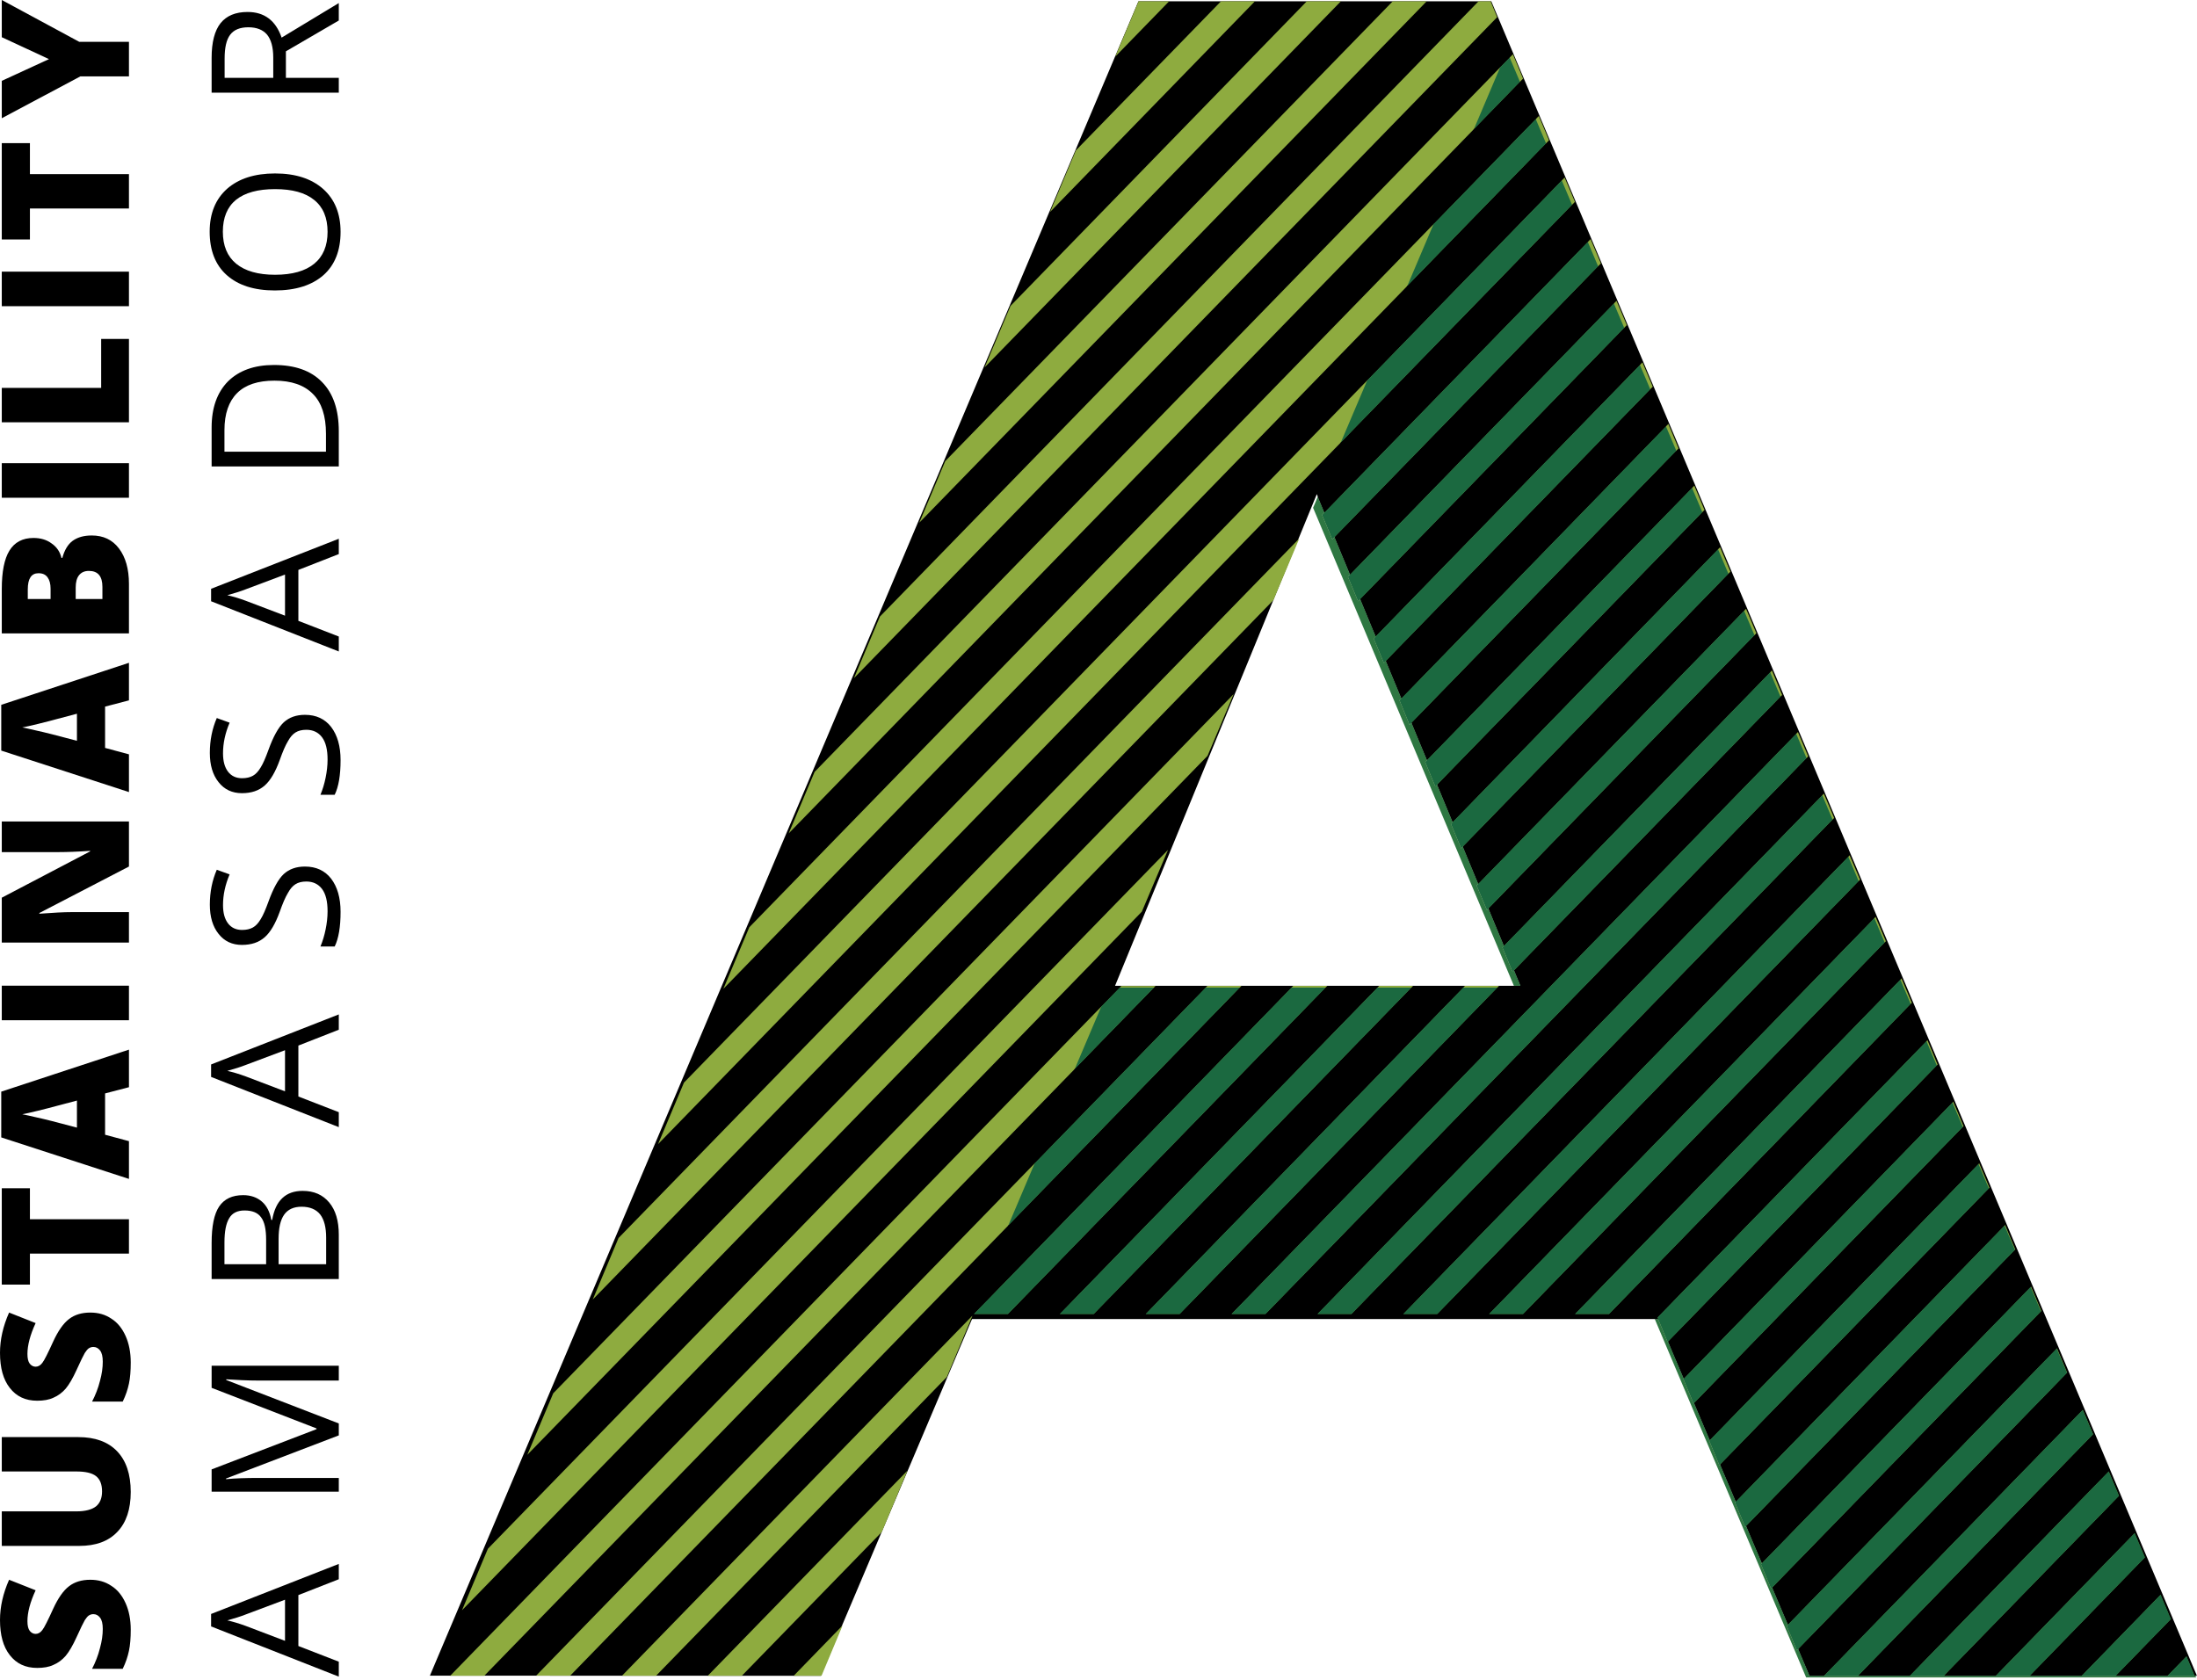 <?xml version="1.0" encoding="UTF-8" standalone="no"?><!DOCTYPE svg PUBLIC "-//W3C//DTD SVG 1.1//EN" "http://www.w3.org/Graphics/SVG/1.1/DTD/svg11.dtd"><svg width="100%" height="100%" viewBox="0 0 714 546" version="1.1" xmlns="http://www.w3.org/2000/svg" xmlns:xlink="http://www.w3.org/1999/xlink" xml:space="preserve" xmlns:serif="http://www.serif.com/" style="fill-rule:evenodd;clip-rule:evenodd;stroke-linejoin:round;stroke-miterlimit:2;"><path d="M484.654,0.417l-114.671,-0l-230.271,544.237l127.005,0.046l49.179,-115.958l223.121,-0l49.095,115.958l125.867,-0l-229.325,-544.283Zm-122.279,320.016l65.571,-159.804l66.229,159.804l-131.8,0Z" style="fill-rule:nonzero;"/><path d="M266.987,544.7l6.842,-16.363l-15.887,16.363l9.045,-0Zm216.263,-248.9l87.546,-89.967l-3.354,-7.962l-87.546,89.966l3.354,7.963Zm-8.383,-20.058l87.5,-89.921l-3.354,-7.963l-87.455,89.925l3.309,7.959Zm-25.109,-60.259l87.371,-89.787l-3.358,-7.917l-87.321,89.742l3.308,7.962Zm16.725,40.159l87.455,-89.88l-3.309,-7.912l-87.458,89.829l3.312,7.963Zm-65.57,-30.021l-221.117,227.246l-8.429,20.012l221.07,-227.2l8.476,-20.058Zm40.462,-30.196l87.321,-89.742l-3.35,-7.916l-87.279,89.7l3.308,7.958Zm-19.108,-20.413l-221.246,227.38l-8.384,20.012l221.205,-227.333l8.425,-20.059Zm10.725,0.313l87.279,-89.7l-3.354,-7.913l-87.238,89.655l3.313,7.958Zm58.596,140.575l87.591,-90.008l-3.308,-7.963l-87.592,90.008l3.309,7.963Zm-94.78,-315.479l-47.17,48.471l-8.384,20.012l66.583,-68.483l-11.029,-0Zm27.888,-0l-96.283,98.991l-8.43,20.013l115.788,-119.004l-11.075,-0Zm-54.671,-0l-7.592,18.008l17.517,-18.008l-9.925,-0Zm-128.937,544.279l45.491,-46.738l8.342,-19.966l-64.909,66.704l11.076,-0Zm211.537,-544.279l-145.438,149.466l-8.429,20.013l164.9,-169.479l-11.033,-0Zm47.479,37.266l-256.591,263.713l-8.426,20.012l268.33,-275.812l-3.313,-7.913Zm8.388,20.013l-286.2,294.175l-8.429,20.012l297.979,-306.275l-3.35,-7.912Zm-24.05,-57.279l-3.93,-0l-194.55,199.987l-8.429,20.013l209.025,-214.842l-2.116,-5.158Zm7.237,17.208l-226.941,233.254l-8.425,20.013l238.674,-245.35l-3.308,-7.917Zm-112.079,258.604l-221.029,227.154l-8.425,20.017l220.937,-227.071l8.517,-20.1Zm78.5,-40.65l87.412,-89.833l-3.312,-7.958l-87.367,89.833l3.267,7.958Zm210.392,202.654l-87.813,90.234l3.309,7.958l87.812,-90.233l-3.308,-7.959Zm-8.429,-20.058l-87.767,90.233l3.308,7.963l87.813,-90.233l-3.354,-7.963Zm-25.284,-60.075l-87.679,90.138l3.308,7.962l87.725,-90.142l-3.354,-7.958Zm16.854,40.067l-87.766,90.183l3.312,7.963l87.763,-90.188l-3.309,-7.958Zm-8.429,-20.054l-87.721,90.183l3.309,7.958l87.766,-90.183l-3.354,-7.958Zm42.096,100.145l-64.642,66.438l11.075,-0l56.921,-58.479l-3.354,-7.959Zm-8.425,-20.012l-84.104,86.45l11.075,-0l76.383,-78.492l-3.354,-7.958Zm25.283,60.079l-25.637,26.371l11.075,-0l17.917,-18.404l-3.355,-7.967Zm-337.695,-197.892l-218.159,224.263l11.075,-0l218.158,-224.221l-11.074,0l-0,-0.042Zm329.266,177.88l-45.137,46.383l11.075,-0l37.416,-38.467l-3.354,-7.916Zm16.858,40.025l-6.179,6.358l8.825,-0l-2.646,-6.358Zm-234.487,-217.905l-103.783,106.684l11.075,-0l103.787,-106.684l-11.079,0Zm-27.888,0l-103.824,106.684l11.074,-0l103.784,-106.684l-11.034,0Zm-55.816,0l-218.159,224.221l11.075,0l218.159,-224.221l-11.075,0Zm234,17.655l-87.725,90.137l3.312,7.963l87.721,-90.142l-3.308,-7.958Zm-206.113,-17.655l-103.783,106.684l11.075,-0l103.783,-106.684l-11.075,0Zm189.254,-22.416l-125.624,129.1l11.074,-0l117.905,-121.184l-3.355,-7.916Zm8.43,20.012l-106.125,109.088l11.079,-0l98.4,-101.171l-3.354,-7.917Zm-25.242,-60.079l-164.588,169.167l11.076,-0l156.866,-161.25l-3.354,-7.917Zm-8.425,-20.012l-184.096,189.179l11.075,-0l176.371,-181.263l-3.35,-7.916Zm16.808,40.066l-145.083,149.113l11.075,-0l137.408,-141.196l-3.4,-7.917Zm-387.908,266.692l94.517,-97.125l8.341,-19.967l-113.933,117.092l11.075,-0Z" style="fill:#8eab3f;fill-rule:nonzero;"/><path d="M22.458,515.575c-1.85,1.387 -3.587,3.875 -5.208,7.408c-1.679,3.704 -2.838,6.017 -3.475,6.829c-0.633,0.867 -1.388,1.271 -2.196,1.271c-0.754,0 -1.392,-0.346 -1.912,-0.983c-0.521,-0.692 -0.75,-1.733 -0.75,-3.183c-0,-2.78 0.866,-6.134 2.662,-10.013l-8.625,-3.417c-1.971,4.459 -2.954,8.8 -2.954,13.084c-0,4.862 1.042,8.683 3.183,11.404c2.142,2.775 5.096,4.167 8.917,4.167c2.025,-0 3.817,-0.292 5.267,-0.984c1.504,-0.637 2.833,-1.621 3.991,-2.954c1.159,-1.387 2.317,-3.412 3.534,-6.075c1.329,-2.954 2.254,-4.804 2.662,-5.5c0.463,-0.696 0.867,-1.217 1.271,-1.504c0.463,-0.292 0.929,-0.463 1.504,-0.463c0.929,0 1.621,0.405 2.2,1.155c0.579,0.754 0.871,1.97 0.871,3.65c0,1.908 -0.292,4.05 -0.929,6.308c-0.575,2.312 -1.446,4.512 -2.546,6.654l9.958,0c0.984,-2.025 1.621,-3.933 2.025,-5.846c0.405,-1.85 0.58,-4.166 0.58,-6.887c-0,-3.3 -0.58,-6.192 -1.68,-8.625c-1.1,-2.429 -2.604,-4.342 -4.629,-5.613c-1.971,-1.333 -4.229,-1.971 -6.833,-1.971c-2.779,0 -5.092,0.696 -6.888,2.088Z" style="fill-rule:nonzero;"/><path d="M0.579,478.287l24.196,0c2.95,0 5.092,0.463 6.425,1.505c1.329,1.041 1.967,2.72 1.967,4.979c-0,2.141 -0.638,3.762 -1.967,4.862c-1.333,1.042 -3.475,1.621 -6.367,1.621l-24.254,0l0,11.229l25.121,0c5.442,0 9.55,-1.504 12.446,-4.575c2.891,-3.008 4.342,-7.35 4.342,-12.962c-0,-5.792 -1.505,-10.188 -4.459,-13.259c-2.95,-3.066 -7.179,-4.57 -12.558,-4.57l-24.892,-0l0,11.17Z" style="fill-rule:nonzero;"/><path d="M22.458,428.725c-1.85,1.387 -3.587,3.875 -5.208,7.408c-1.679,3.704 -2.838,6.017 -3.475,6.829c-0.633,0.867 -1.388,1.271 -2.196,1.271c-0.754,0 -1.392,-0.346 -1.912,-0.983c-0.521,-0.692 -0.75,-1.733 -0.75,-3.183c-0,-2.78 0.866,-6.134 2.662,-10.013l-8.625,-3.417c-1.971,4.459 -2.954,8.8 -2.954,13.084c-0,4.862 1.042,8.683 3.183,11.404c2.142,2.775 5.096,4.167 8.917,4.167c2.025,-0 3.817,-0.292 5.267,-0.984c1.504,-0.637 2.833,-1.621 3.991,-2.954c1.159,-1.387 2.317,-3.412 3.534,-6.075c1.329,-2.954 2.254,-4.804 2.662,-5.5c0.463,-0.696 0.867,-1.217 1.271,-1.504c0.463,-0.292 0.929,-0.463 1.504,-0.463c0.929,0 1.621,0.405 2.2,1.155c0.579,0.754 0.871,1.97 0.871,3.65c0,1.908 -0.292,4.05 -0.929,6.308c-0.575,2.312 -1.446,4.512 -2.546,6.654l9.958,0c0.984,-2.025 1.621,-3.933 2.025,-5.846c0.405,-1.85 0.58,-4.166 0.58,-6.887c-0,-3.3 -0.58,-6.192 -1.68,-8.625c-1.1,-2.429 -2.604,-4.342 -4.629,-5.613c-1.971,-1.333 -4.229,-1.971 -6.833,-1.971c-2.779,0 -5.092,0.696 -6.888,2.088Z" style="fill-rule:nonzero;"/><path d="M9.725,396.3l-0,-10.071l-9.146,0l0,31.317l9.146,-0l-0,-10.075l32.183,-0l0,-11.171l-32.183,-0Z" style="fill-rule:nonzero;"/><path d="M41.908,341.171l-41.504,13.658l0,14.875l41.504,13.488l0,-12.271l-7.758,-2.084l-0,-13.429l7.758,-2.025l0,-12.212Zm-16.904,25.35c-6.479,-1.738 -10.821,-2.838 -13.021,-3.3c-2.2,-0.521 -3.82,-0.867 -4.746,-1.042c1.042,-0.171 2.721,-0.579 5.15,-1.158c2.375,-0.575 4.342,-1.096 5.846,-1.504l6.771,-1.792l0,8.796Z" style="fill-rule:nonzero;"/><rect x="0.579" y="320.387" width="41.329" height="11.229" style="fill-rule:nonzero;"/><path d="M0.579,267.012l0,9.955l18.696,-0c2.487,-0 5.846,-0.117 10.013,-0.405l-0,0.175l-28.709,15.046l0,14.588l41.329,-0l0,-9.896l-18.637,-0c-2.433,-0 -5.904,0.171 -10.479,0.521l-0,-0.234l29.116,-15.108l0,-14.642l-41.329,0Z" style="fill-rule:nonzero;"/><path d="M41.908,215.437l-41.504,13.659l0,14.875l41.504,13.487l0,-12.271l-7.758,-2.083l-0,-13.429l7.758,-2.025l0,-12.213Zm-16.904,25.35c-6.479,-1.733 -10.821,-2.833 -13.021,-3.295c-2.2,-0.521 -3.82,-0.871 -4.746,-1.042c1.042,-0.175 2.721,-0.579 5.15,-1.158c2.375,-0.58 4.342,-1.1 5.846,-1.509l6.771,-1.791l0,8.795Z" style="fill-rule:nonzero;"/><path d="M41.908,205.883l0,-16.091c0,-4.863 -1.1,-8.684 -3.241,-11.517c-2.142,-2.838 -5.096,-4.225 -8.859,-4.225c-2.546,-0 -4.571,0.575 -6.191,1.733c-1.563,1.159 -2.663,3.013 -3.359,5.559l-0.287,-0c-0.463,-1.967 -1.504,-3.534 -3.183,-4.688c-1.621,-1.217 -3.588,-1.796 -5.905,-1.796c-3.533,0 -6.137,1.388 -7.816,4.109c-1.675,2.72 -2.488,6.887 -2.488,12.504l0,14.412l41.329,0Zm-32.879,-11.171l0,-3.125c0,-3.533 1.158,-5.266 3.475,-5.266c1.329,-0 2.258,0.404 2.95,1.329c0.638,0.867 0.983,2.083 0.983,3.704l0,3.358l-7.408,0Zm15.571,-3.704c0,-1.796 0.35,-3.125 1.1,-4.054c0.754,-0.925 1.796,-1.387 3.183,-1.387c2.955,-0 4.4,1.737 4.4,5.208l0,3.937l-8.683,0l0,-3.704Z" style="fill-rule:nonzero;"/><rect x="0.579" y="150.558" width="41.329" height="11.229" style="fill-rule:nonzero;"/><path d="M41.908,110.175l-9.029,-0l0,15.917l-32.3,-0l0,11.17l41.329,0l0,-27.087Z" style="fill-rule:nonzero;"/><rect x="0.579" y="88.296" width="41.329" height="11.229" style="fill-rule:nonzero;"/><path d="M9.725,56.596l-0,-10.071l-9.146,-0l0,31.312l9.146,0l-0,-10.07l32.183,-0l0,-11.171l-32.183,-0Z" style="fill-rule:nonzero;"/><path d="M0.579,26.279l0,12.154l25.525,-13.604l15.804,0l0,-11.229l-16.15,-0l-25.179,-13.6l0,12.096l15.338,7.121l-15.338,7.062Z" style="fill-rule:nonzero;"/><path d="M110.104,508.337l-41.5,16.267l0,4.05l41.5,16.321l0,-4.858l-13.137,-5.096l-0,-16.554l13.137,-5.15l0,-4.98Zm-17.479,25.005l-12.792,-4.863c-2.2,-0.808 -4.171,-1.387 -5.962,-1.792c2.312,-0.637 4.342,-1.275 5.962,-1.912l12.792,-4.804l0,13.371Z" style="fill-rule:nonzero;"/><path d="M110.104,462.679l-36.583,-14.121l-0,-0.233c3.592,0.233 6.892,0.404 9.958,0.404l26.625,0l0,-4.804l-41.329,-0l-0,7.179l34.096,13.196l-0,0.233l-34.096,13.079l-0,7.238l41.329,-0l0,-4.458l-26.279,-0c-3.992,-0 -7.467,0.116 -10.358,0.404l-0,-0.229l36.637,-14.009l0,-3.879Z" style="fill-rule:nonzero;"/><path d="M110.104,415.733l0,-14.412c0,-4.513 -1.042,-7.988 -3.125,-10.475c-2.083,-2.492 -4.921,-3.763 -8.625,-3.763c-5.5,0 -8.8,3.125 -9.896,9.434l-0.291,-0c-0.463,-2.605 -1.504,-4.63 -3.067,-5.963c-1.621,-1.387 -3.646,-2.083 -6.079,-2.083c-3.529,-0 -6.133,1.216 -7.813,3.704c-1.62,2.433 -2.433,6.367 -2.433,11.867l-0,11.691l41.329,0Zm-37.158,-4.804l-0,-7.062c-0,-3.646 0.521,-6.25 1.562,-7.93c0.984,-1.679 2.663,-2.487 4.975,-2.487c2.55,-0 4.342,0.75 5.384,2.258c1.1,1.446 1.621,3.875 1.621,7.292l-0,7.929l-13.542,0Zm17.596,-8.221c-0,-3.529 0.579,-6.133 1.791,-7.871c1.217,-1.737 3.125,-2.604 5.675,-2.604c2.721,0 4.746,0.867 6.075,2.546c1.275,1.679 1.913,4.171 1.913,7.525l-0,8.625l-15.454,0l-0,-8.221Z" style="fill-rule:nonzero;"/><path d="M110.104,329.725l-41.5,16.267l0,4.05l41.5,16.32l0,-4.858l-13.137,-5.096l-0,-16.554l13.137,-5.15l0,-4.979Zm-17.479,25.004l-12.792,-4.862c-2.2,-0.809 -4.171,-1.388 -5.962,-1.792c2.312,-0.638 4.342,-1.275 5.962,-1.913l12.792,-4.804l0,13.371Z" style="fill-rule:nonzero;"/><path d="M92.217,284.096c-1.734,1.621 -3.413,4.633 -4.975,8.975c-0.925,2.546 -1.738,4.454 -2.546,5.729c-0.754,1.275 -1.567,2.142 -2.492,2.662c-0.925,0.521 -2.083,0.809 -3.529,0.809c-1.913,-0 -3.475,-0.692 -4.575,-2.142c-1.1,-1.446 -1.621,-3.412 -1.621,-5.958c0,-3.242 0.696,-6.542 2.142,-9.959l-4.167,-1.504c-1.504,3.475 -2.258,7.234 -2.258,11.346c-0,3.933 0.929,7.117 2.837,9.492c1.855,2.375 4.4,3.587 7.584,3.587c3.066,0 5.5,-0.808 7.408,-2.487c1.854,-1.621 3.475,-4.4 4.863,-8.221c0.983,-2.775 1.85,-4.804 2.662,-6.133c0.754,-1.392 1.563,-2.317 2.488,-2.896c0.929,-0.579 2.083,-0.867 3.533,-0.867c2.142,0 3.875,0.808 5.092,2.429c1.216,1.621 1.795,4.054 1.795,7.238c0,1.966 -0.233,3.933 -0.637,5.904c-0.404,2.025 -0.983,3.875 -1.679,5.554l4.629,0c1.275,-2.604 1.912,-6.367 1.912,-11.287c0,-4.513 -1.041,-8.1 -3.066,-10.763c-2.029,-2.608 -4.863,-3.937 -8.509,-3.937c-2.837,-0 -5.095,0.808 -6.891,2.429Z" style="fill-rule:nonzero;"/><path d="M92.217,234.783c-1.734,1.617 -3.413,4.629 -4.975,8.971c-0.925,2.546 -1.738,4.454 -2.546,5.729c-0.754,1.275 -1.567,2.142 -2.492,2.663c-0.925,0.521 -2.083,0.808 -3.529,0.808c-1.913,0 -3.475,-0.692 -4.575,-2.137c-1.1,-1.45 -1.621,-3.417 -1.621,-5.963c0,-3.242 0.696,-6.542 2.142,-9.958l-4.167,-1.504c-1.504,3.475 -2.258,7.237 -2.258,11.345c-0,3.938 0.929,7.121 2.837,9.492c1.855,2.375 4.4,3.588 7.584,3.588c3.066,-0 5.5,-0.809 7.408,-2.488c1.854,-1.621 3.475,-4.4 4.863,-8.221c0.983,-2.775 1.85,-4.804 2.662,-6.133c0.754,-1.388 1.563,-2.317 2.488,-2.896c0.929,-0.579 2.083,-0.867 3.533,-0.867c2.142,0 3.875,0.809 5.092,2.43c1.216,1.62 1.795,4.054 1.795,7.237c0,1.967 -0.233,3.938 -0.637,5.904c-0.404,2.025 -0.983,3.879 -1.679,5.554l4.629,0c1.275,-2.604 1.912,-6.366 1.912,-11.283c0,-4.517 -1.041,-8.104 -3.066,-10.767c-2.029,-2.604 -4.863,-3.937 -8.509,-3.937c-2.837,-0 -5.095,0.812 -6.891,2.433Z" style="fill-rule:nonzero;"/><path d="M110.104,175.117l-41.5,16.266l0,4.05l41.5,16.321l0,-4.858l-13.137,-5.096l-0,-16.554l13.137,-5.15l0,-4.979Zm-17.479,25.004l-12.792,-4.863c-2.2,-0.808 -4.171,-1.387 -5.962,-1.791c2.312,-0.638 4.342,-1.275 5.962,-1.913l12.792,-4.804l0,13.371Z" style="fill-rule:nonzero;"/><path d="M74.1,123.958c-3.529,3.588 -5.325,8.567 -5.325,14.992l-0,12.675l41.329,-0l0,-11.463c0,-6.945 -1.796,-12.27 -5.441,-15.975c-3.588,-3.704 -8.796,-5.554 -15.63,-5.554c-6.366,0 -11.341,1.792 -14.933,5.325Zm27.613,4.109c2.833,2.837 4.224,7.175 4.224,12.908l0,5.846l-32.991,-0l-0,-7.004c-0,-5.325 1.387,-9.321 4.108,-12.042c2.721,-2.717 6.771,-4.05 12.154,-4.05c5.5,-0 9.667,1.446 12.505,4.342Z" style="fill-rule:nonzero;"/><path d="M73.813,61.354c-3.763,3.358 -5.671,7.988 -5.671,13.95c-0,6.079 1.85,10.825 5.554,14.125c3.704,3.3 8.912,4.979 15.629,4.979c6.771,0 12.038,-1.679 15.8,-4.979c3.704,-3.3 5.558,-7.987 5.558,-14.067c0,-5.962 -1.912,-10.591 -5.671,-13.95c-3.82,-3.354 -8.974,-5.033 -15.629,-5.033c-6.6,0 -11.808,1.679 -15.57,4.975Zm2.949,24.371c-2.891,-2.375 -4.337,-5.846 -4.337,-10.421c0,-4.571 1.446,-8.046 4.279,-10.358c2.896,-2.317 7.121,-3.475 12.679,-3.475c5.613,-0 9.838,1.158 12.734,3.533c2.895,2.313 4.341,5.788 4.341,10.358c0,4.517 -1.446,7.988 -4.341,10.363c-2.896,2.371 -7.121,3.587 -12.734,3.587c-5.5,0 -9.725,-1.216 -12.621,-3.587Z" style="fill-rule:nonzero;"/><path d="M92.913,16.683l17.191,-10.016l0,-5.671l-18.579,11.229c-1.912,-5.558 -5.617,-8.333 -11.058,-8.333c-3.934,-0 -6.83,1.212 -8.796,3.645c-1.913,2.43 -2.896,6.192 -2.896,11.23l-0,11.345l41.329,0l0,-4.804l-17.191,0l-0,-8.625Zm-19.913,8.625l-0,-6.254c-0,-3.587 0.579,-6.133 1.796,-7.754c1.217,-1.621 3.183,-2.433 5.904,-2.433c2.721,-0 4.746,0.812 6.079,2.375c1.329,1.62 2.025,4.108 2.025,7.466l0,6.6l-15.804,0Z" style="fill-rule:nonzero;"/><path d="M494.175,320.433l-2.171,0l-65.266,-155.387l1.537,-3.621l2.146,5.179l-0.742,0.763l3.313,7.958l0.733,-0.754l5.042,12.171l-0.7,0.725l3.308,7.958l0.696,-0.713l5.029,12.138l-0.65,0.671l3.308,7.962l0.646,-0.662l5.046,12.171l-0.617,0.633l3.267,7.958l0.638,-0.658l5.033,12.142l-0.6,0.612l3.312,7.963l0.588,-0.609l5.046,12.175l-0.559,0.575l3.309,7.959l0.55,-0.567l5.021,12.108l-0.542,0.554l3.354,7.963l0.5,-0.517l5.033,12.138l-0.504,0.516l3.309,7.963l0.495,-0.508l2.092,5.041Zm219.537,224.796l-126.745,0l-49.184,-116.487l1.1,-0l3.1,7.45l0.13,-0.138l5.108,12.063l-0.121,0.125l3.308,7.962l0.163,-0.167l5.108,12.059l-0.196,0.204l3.309,7.958l0.241,-0.241l5.104,12.062l-0.27,0.275l3.312,7.963l0.313,-0.321l5.12,12.091l-0.316,0.325l3.308,7.963l0.358,-0.371l5.109,12.063l-0.392,0.404l3.309,7.958l0.433,-0.446l3.691,8.717l125.375,-0l0.225,0.529Z" style="fill:#2e7742;fill-rule:nonzero;"/><path d="M487.521,21.9l2.233,-5.254l0.875,2.062l-3.108,3.192Zm-21.638,50.958l13.109,-30.871l14.975,-15.395l5.137,12.125l-33.221,34.141Zm-21.575,50.813l13.042,-30.721l45.096,-46.35l5.108,12.058l-63.246,65.013Zm-13.887,42.933l-2.146,-5.179l7.471,-17.596l75.162,-77.254l5.109,12.062l-85.596,87.967Zm8.346,20.138l-5.042,-12.171l85.646,-88.021l5.125,12.092l-85.729,88.1Zm8.333,20.108l-5.029,-12.138l85.779,-88.154l5.108,12.059l-85.858,88.233Zm8.35,20.142l-5.046,-12.171l85.909,-88.288l5.108,12.059l-85.971,88.4Zm8.321,20.075l-5.033,-12.142l86.037,-88.417l5.125,12.092l-86.129,88.467Zm8.346,20.141l-5.046,-12.175l86.167,-88.55l5.112,12.063l-86.233,88.662Zm8.321,20.075l-5.021,-12.108l86.3,-88.683l5.095,12.029l-86.374,88.762Zm8.345,20.138l-5.033,-12.138l86.429,-88.816l5.108,12.058l-86.504,88.896Zm-130.891,19.771l2.625,-6.184l3.387,0l-6.012,6.184Zm-21.642,50.95l13.029,-30.671l25.746,-26.463l16.813,0l-55.588,57.134Zm202.633,50.6l-1.1,-0l-0.445,-1.05l-221.317,-0l0.037,-0.084l-0.083,0.084l-0.771,-0l12.467,-29.346l75.241,-77.338l16.813,0l-103.225,106.113l11.075,-0l103.225,-106.113l16.858,0l-103.27,106.113l11.074,-0l103.225,-106.113l16.859,0l-103.229,106.113l11.075,-0l103.229,-106.113l5.621,0l-0.238,-0.575l2.171,0l-2.092,-5.041l86.559,-88.95l5.108,12.062l-183.546,188.617l11.075,-0l175.825,-180.704l5.113,12.062l-164.08,168.642l11.076,-0l156.358,-160.725l5.108,12.058l-144.654,148.667l11.075,-0l136.946,-140.721l5.096,12.029l-125.229,128.692l11.074,-0l117.509,-120.775l5.108,12.058l-105.762,108.717l11.079,-0l98.037,-100.8l5.125,12.091l-87.412,89.817l0.212,0.513Zm8.338,19.375l-5.108,-12.063l87.324,-89.729l5.096,12.029l-87.312,89.763Zm8.458,19.979l-5.108,-12.059l87.329,-89.737l5.096,12.029l-87.317,89.767Zm8.458,19.983l-5.104,-12.062l87.33,-89.738l5.108,12.058l-87.334,89.742Zm8.475,20.008l-5.12,-12.091l87.333,-89.746l5.113,12.058l-87.326,89.779Zm8.459,19.98l-5.109,-12.063l87.342,-89.75l5.108,12.063l-87.341,89.75Zm11.7,16.633l-4.659,-0l-3.691,-8.717l87.346,-89.75l5.095,12.025l-84.091,86.442Zm120.716,-0l-0.254,-0l-2.646,-6.358l-6.179,6.358l-16.812,-0l17.917,-18.404l-3.355,-7.967l-25.637,26.371l-16.854,-0l37.416,-38.467l-3.354,-7.916l-45.137,46.383l-16.859,-0l56.921,-58.479l-3.354,-7.959l-64.642,66.438l-16.812,-0l76.383,-78.492l-0.6,-1.421l33.858,79.913Z" style="fill-rule:nonzero;"/><path d="M478.992,41.987l8.529,-20.087l3.108,-3.192l3.338,7.884l-14.975,15.395Zm-21.642,50.963l8.533,-20.092l33.221,-34.141l3.342,7.883l-45.096,46.35Zm-21.604,50.879l8.562,-20.158l63.246,-65.013l3.354,7.917l-75.162,77.254Zm-2.754,31.496l-3.313,-7.958l0.742,-0.763l85.596,-87.967l3.354,7.913l-85.646,88.021l-0.733,0.754Zm8.383,20.1l-3.308,-7.958l0.7,-0.725l85.729,-88.1l3.354,7.916l-85.779,88.154l-0.696,0.713Zm8.383,20.058l-3.308,-7.962l0.65,-0.671l85.858,-88.233l3.355,7.916l-85.909,88.288l-0.646,0.662Zm8.342,20.1l-3.267,-7.958l0.617,-0.633l85.971,-88.4l3.354,7.916l-86.037,88.417l-0.638,0.658Zm8.383,20.059l-3.312,-7.963l0.6,-0.612l86.129,-88.467l3.338,7.883l-86.167,88.55l-0.588,0.609Zm8.384,20.1l-3.309,-7.959l0.559,-0.575l86.233,-88.662l3.367,7.946l-86.3,88.683l-0.55,0.567Zm8.383,20.058l-3.354,-7.963l0.542,-0.554l86.374,-88.762l3.367,7.946l-86.429,88.816l-0.5,0.517Zm8.338,20.1l-3.309,-7.963l0.504,-0.516l86.504,-88.896l3.355,7.917l-86.559,88.95l-0.495,0.508Zm-142.309,31.571l8.613,-20.279l6.012,-6.184l11.121,0l-25.746,26.463Zm-21.608,50.875l8.579,-20.204l55.588,-57.134l11.074,0l-75.241,77.338Zm-0.096,28.775l-11.075,-0l103.225,-106.113l11.075,0l-103.225,106.113Zm27.887,-0l-11.074,-0l103.27,-106.113l11.029,0l-103.225,106.113Zm27.93,-0l-11.075,-0l103.229,-106.113l11.075,0l-103.229,106.113Zm27.887,-0l-11.075,-0l183.546,-188.617l3.354,7.913l-175.825,180.704Zm27.934,-0l-11.076,-0l164.08,-168.642l3.354,7.917l-156.358,160.725Zm27.887,-0l-11.075,-0l144.654,-148.667l3.367,7.946l-136.946,140.721Zm27.887,-0l-11.074,-0l125.229,-128.692l3.354,7.917l-117.509,120.775Zm27.934,-0l-11.079,-0l105.762,-108.717l3.354,7.917l-98.037,100.8Zm-206.9,0.571l-0.046,-0l0.083,-0.084l-0.037,0.084Zm225.962,8.5l-3.1,-7.45l-0.212,-0.513l87.412,-89.817l3.354,7.913l-87.324,89.729l-0.13,0.138Zm8.425,20.012l-3.308,-7.962l0.121,-0.125l87.312,-89.763l3.367,7.946l-87.329,89.737l-0.163,0.167Zm8.384,20.054l-3.309,-7.958l0.196,-0.204l87.317,-89.767l3.367,7.95l-87.33,89.738l-0.241,0.241Zm8.387,20.059l-3.312,-7.963l0.27,-0.275l87.334,-89.742l3.354,7.913l-87.333,89.746l-0.313,0.321Zm8.425,20.058l-3.308,-7.963l0.316,-0.325l87.326,-89.779l3.366,7.946l-87.342,89.75l-0.358,0.371Zm8.384,20.054l-3.309,-7.958l0.392,-0.404l87.341,-89.75l3.355,7.916l-87.346,89.75l-0.433,0.446Zm19.858,8.271l-11.075,-0l84.091,-86.442l2.767,6.529l0.6,1.421l-76.383,78.492Zm27.887,-0l-11.075,-0l64.642,-66.438l3.354,7.959l-56.921,58.479Zm27.934,-0l-11.075,-0l45.137,-46.383l3.354,7.916l-37.416,38.467Zm27.929,-0l-11.075,-0l25.637,-26.371l3.355,7.967l-17.917,18.404Zm25.637,-0l-8.825,-0l6.179,-6.358l2.646,6.358Z" style="fill:#1b6940;fill-rule:nonzero;"/></svg>